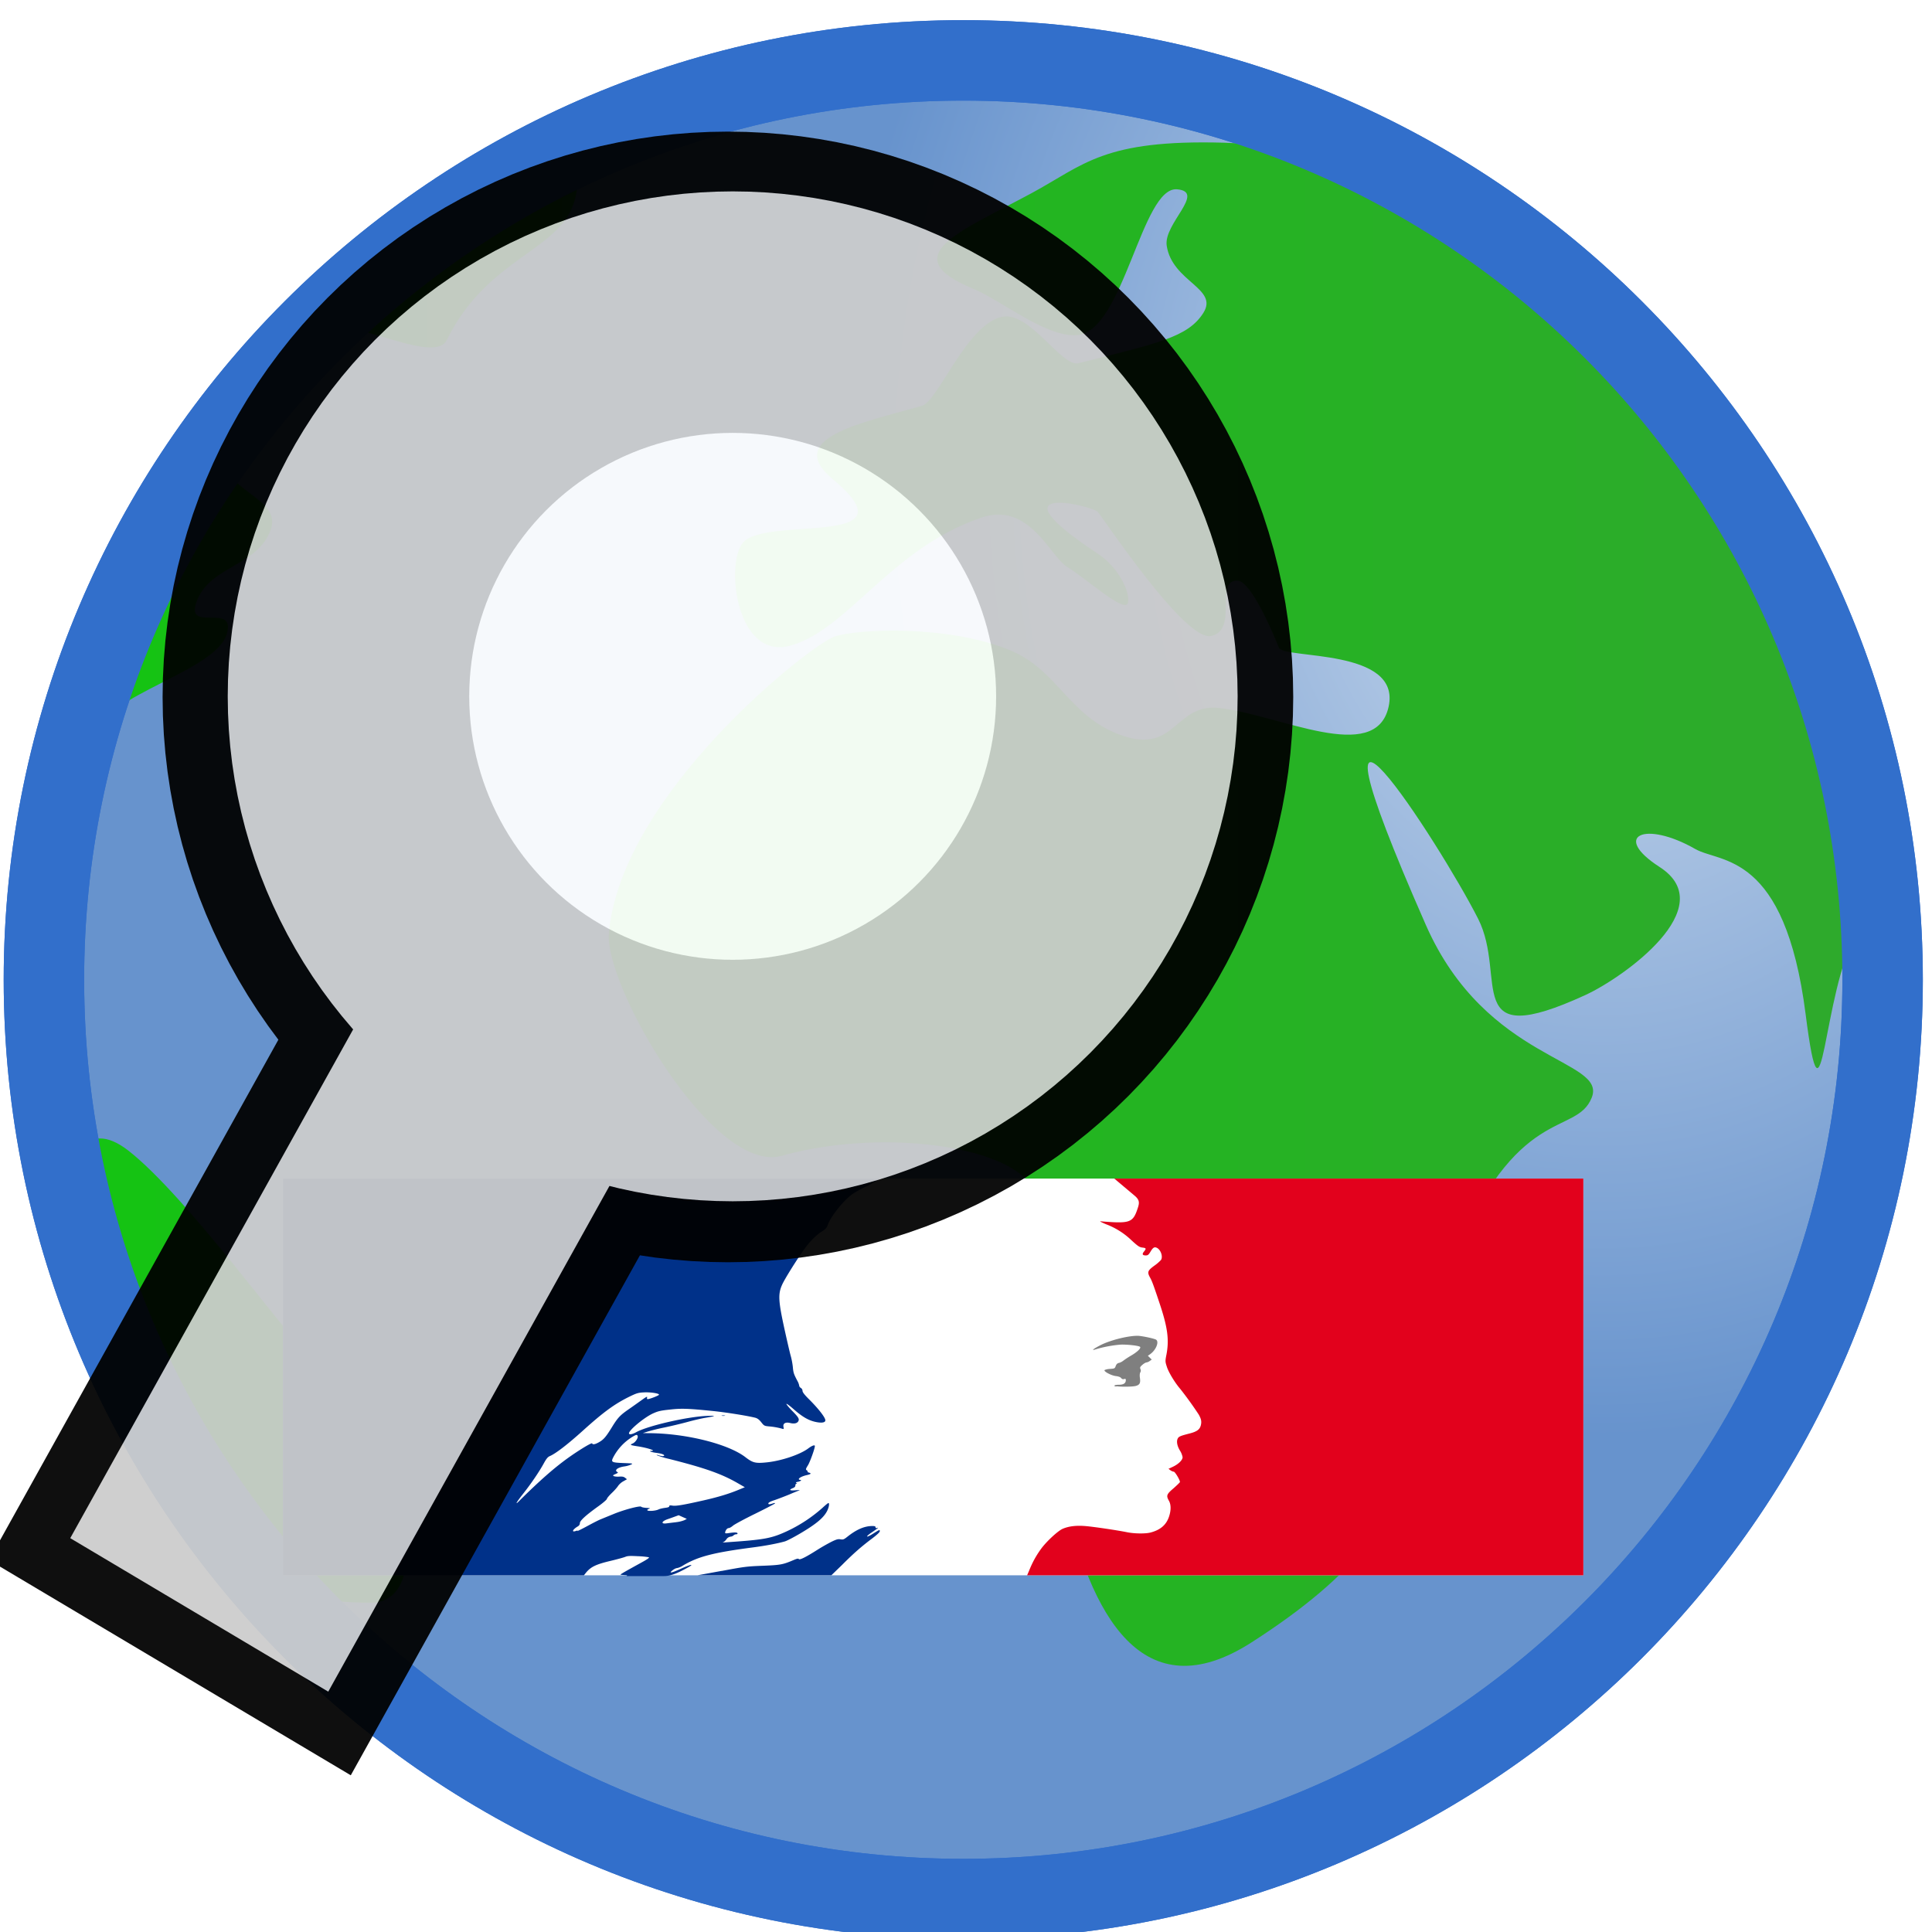 <svg xmlns="http://www.w3.org/2000/svg" xmlns:xlink="http://www.w3.org/1999/xlink" width="64" height="64" enable-background="new"><defs><linearGradient id="prefix__b"><stop offset="0" stop-color="#14c412"/><stop offset="1" stop-color="#2fa92d"/></linearGradient><linearGradient id="prefix__a"><stop offset="0" stop-color="#cfddee"/><stop offset="1" stop-color="#6793cd"/></linearGradient><linearGradient xlink:href="#prefix__b" id="prefix__d" x1="1.809" y1="29.95" x2="62.282" y2="29.95" gradientUnits="userSpaceOnUse"/><radialGradient xlink:href="#prefix__a" id="prefix__c" cx="42.63" cy="18.727" fx="42.63" fy="18.727" r="31.787" gradientUnits="userSpaceOnUse" gradientTransform="matrix(-.796 0 0 -1 87.026 34.545)"/><filter id="prefix__e" color-interpolation-filters="sRGB"><feBlend mode="hard-light" in2="BackgroundImage"/></filter></defs><path d="M62.364 32.455c0 16.82-13.635 30.454-30.455 30.454S1.455 49.274 1.455 32.455C1.455 15.635 15.09 2 31.909 2c16.82 0 30.455 13.635 30.455 30.455z" fill="url(#prefix__c)" fill-rule="evenodd" stroke="#326fcb" stroke-width="2.665" stroke-linejoin="round"/><g fill="url(#prefix__d)"><path d="M12.455 53.09c1.274-.233.987-1.886 1.168-3.342.145-1.166.948-2.075.426-2.997-.842-1.487-3.384-1.577-3.958-2.024-.575-.446-3.883-5.078-5.83-6.605-1.54-1.205-1.82.723-2.08-.122s-.844-7.407.953-13.676c.378-1.319 4.026-2.086 4.382-3.332.3-1.054-1.37-.015-1.011-1.042.424-1.216 2.037-1.178 2.466-2.41.378-1.085-1.682-1.24-1.634-2.629.047-1.384 2.567-2.91 3.01-3.832.501-1.045 3.989 1.132 4.453.187 1.36-2.77 3.778-2.936 4.24-4.644 1.096-4.058-9.228 4.155-9.484 4.476-14.891 18.65-4.242 36.384-1.403 40.438.88 1.256 2.257 1.572 4.302 1.555zM27.636 21.09c.78-.268 3.842-.393 5.866.468 1.56.663 1.932 2.226 3.705 2.82 1.74.583 1.72-1.078 3.166-.926 1.98.208 5.2 1.91 5.627-.043.426-1.952-3.483-1.564-3.636-1.954-.154-.39-.908-2.201-1.368-2.22-.793-.033.053 1.647-.883 1.834-.87.173-3.564-3.909-3.75-4.114-.185-.206-3.658-1.03.013 1.393.66.436 1.067 1.248.99 1.617-.08.387-1.377-.798-2.011-1.183-.57-.345-1.25-2.174-2.842-1.636-2.98 1.006-4.41 3.69-6.307 4.235-1.803.52-2.182-2.659-1.607-3.39.732-.931 5.772.199 2.986-2.119-1.635-1.36.951-1.858 2.953-2.427.54-.154 1.48-2.698 2.653-2.95.921-.198 1.977 1.679 2.534 1.538 2.615-.66 3.627-.856 4.139-1.67.511-.813-1.033-1.027-1.215-2.222-.112-.731 1.31-1.785.344-1.87-1.17-.104-1.766 4.685-3.297 4.829-1.022.096-2.495-1.134-3.47-1.54-2.61-1.082-.402-1.892 1.95-3.163 1.747-.946 2.377-1.781 6.37-1.67 3.992.111 8.32 2.54 11.552 4.916 3.077 2.263 4.273 3.948 5.675 5.948 1.401 2 2.53 4.587 3.59 7.834 1.059 3.247 1.32 5.503.155 7.464-1.166 1.96-1.126 7.239-1.705 2.703-.688-5.384-2.823-4.993-3.65-5.465-1.684-.963-2.79-.44-1.184.595 2.066 1.334-1.2 3.66-2.462 4.24-4.15 1.904-2.566-.581-3.554-2.53-1.267-2.498-6.4-10.413-1.731.206 2.008 4.566 6.018 4.43 5.495 5.726-.522 1.296-2.494.151-4.636 5.454s.55 7.982-6.636 12.591c-7.187 4.61-7.005-12.805-7.104-14.599-.1-1.793-4.962-2.51-8.447-1.524-2.274.642-5.891-5.64-5.734-7.378.418-4.633 6.686-9.548 7.466-9.817z"/><path d="M26.626 12.262c.506-.183-.826 1.375.634 1.237 1.156-.11 2.903-.303 2.38-1.225-.841-1.487-1.264-.947-1.48-1.978-.216-1.03-1.366-1.84-1.537.148-.05.594-1.615.735-1.822 1.162-.206.426-.21 1.244.15 1.349.388.113 1.169-.51 1.675-.693zM23.213 6.849c.926-.389-.418-1.153-2.05-.078s-.675.79-.3.9c.374.108 1.424-.434 2.35-.822zM49.174 50.448c1.593.222.694-.95 2.25-4.039 1.556-3.09-1.088-.635-1.762.598-.674 1.233-2.082 3.218-.488 3.44z"/></g><path d="M62.364 32.455c0 16.82-13.635 30.454-30.455 30.454S1.455 49.274 1.455 32.455C1.455 15.635 15.09 2 31.909 2c16.82 0 30.455 13.635 30.455 30.455z" fill="none" stroke="#326fcb" stroke-width="2.665" stroke-linejoin="round"/><g transform="matrix(1.067 0 0 1.067 -15.05 -4.716)" filter="url(#prefix__e)"><path d="M22.89 41.01h40.372v12.317H22.89z" fill="#fff"/><path d="M45.993 53.327l.061-.142c.104-.258.211-.455.367-.672.164-.229.527-.566.677-.63.185-.08.415-.108.7-.085.245.019.996.13 1.299.192.23.046.568.05.727.009.306-.08.488-.236.574-.492.066-.196.065-.375-.002-.493-.09-.16-.075-.203.145-.39.108-.096.196-.182.197-.193 0-.065-.152-.317-.19-.32a.237.237 0 01-.104-.044l-.062-.046.129-.06c.178-.082.309-.21.309-.3a.585.585 0 00-.085-.211c-.089-.149-.11-.292-.062-.376.031-.056.089-.08.365-.15.23-.06.315-.123.349-.257.026-.115.013-.188-.063-.326a11.21 11.21 0 00-.582-.807c-.158-.183-.351-.5-.407-.67-.055-.169-.058-.18-.015-.395.086-.46.035-.839-.212-1.579-.184-.552-.233-.686-.289-.79-.104-.185-.09-.228.123-.385a1.27 1.27 0 00.209-.18c.064-.107-.01-.316-.13-.375-.077-.036-.12-.01-.197.119-.06.1-.085.117-.147.117-.104 0-.122-.04-.055-.12.075-.094.07-.11-.052-.124-.09-.011-.137-.043-.335-.224a2.308 2.308 0 00-.792-.5c-.162-.068-.217-.1-.16-.091.052.006.23.019.398.028.487.021.605-.037.718-.354.076-.216.114-.315-.064-.466l-.636-.535h14.563v12.317z" fill="#e2011c"/><path d="M33.575 53.327c-.106-.01-.197-.014-.204-.02-.011-.01.108-.079.655-.38.176-.096.248-.147.223-.16a2.326 2.326 0 00-.34-.033c-.248-.013-.32-.01-.393.021-.05.02-.247.074-.438.12-.476.112-.633.189-.787.379l-.058.073H22.89V41.01h18.541l-.359.212a3.612 3.612 0 00-.51.274c-.283.209-.662.686-.757.95-.036.097-.067.133-.173.199-.165.1-.36.292-.523.51-.22.296-.64.964-.722 1.15-.13.287-.118.505.07 1.364.083.378.172.762.199.854.026.09.055.246.064.343.016.175.029.213.142.427a.484.484 0 01.056.148c0 .022.022.054.051.07a.11.11 0 01.051.09c0 .04.06.119.191.25.3.297.518.576.518.664 0 .073-.117.091-.309.049-.222-.05-.404-.156-.684-.402-.12-.105-.216-.175-.216-.156 0 .018.08.116.18.216.198.2.23.254.187.326-.038.063-.13.082-.254.05-.144-.035-.226.015-.204.121.013.067.011.073-.031.06a2.205 2.205 0 00-.416-.075c-.147-.013-.158-.02-.244-.13-.067-.084-.12-.122-.19-.14-.26-.064-.909-.168-1.342-.211-.765-.076-.95-.082-1.316-.04-.282.03-.358.049-.511.118-.274.125-.747.517-.747.619 0 .047.104.032.222-.035.36-.2 1.598-.485 2.205-.507.3-.01.285.003-.078.063-.1.017-.335.071-.524.123-.19.052-.516.13-.725.174a6.663 6.663 0 00-.525.128l-.144.047.222.002c1.138.011 2.432.337 2.961.744.227.175.31.197.643.164.458-.043 1.049-.24 1.309-.435.113-.085.205-.12.205-.074 0 .078-.15.494-.214.596-.071.116-.075.131-.038.157.023.015.036.035.027.041-.009.009.009.022.04.03.087.026.065.05-.073.08-.134.032-.24.086-.24.123 0 .013.017.024.04.024.066 0 .017.043-.072.06-.06.013-.07.022-.044.037.027.015.027.021.002.021-.018 0-.033.024-.033.054 0 .037-.027.063-.08.084-.131.054-.096.082.084.067.091-.008.147-.008.125 0a8.45 8.45 0 00-.327.134c-.16.065-.367.144-.46.175-.107.034-.174.069-.18.095-.009.04.04.038.164-.005.023-.008.043-.004.043.007 0 .01-.274.153-.607.317-.336.164-.647.332-.696.373-.05.043-.109.077-.138.077-.027 0-.062.029-.08.06-.051.102-.042.115.08.096.18-.028.265-.026.276.006.006.017-.011.03-.04.03a.123.123 0 00-.083.035.17.17 0 01-.1.04.186.186 0 00-.124.085c-.029.041-.076.082-.105.088-.028.007.012.01.092.002 1.18-.08 1.4-.118 1.876-.336a4.55 4.55 0 001.128-.74c.086-.08.166-.144.177-.144.04 0 .019.131-.041.25-.105.203-.323.388-.772.658-.226.136-.47.265-.543.285-.226.064-.59.133-.972.183-1.243.162-1.72.285-2.19.567a.532.532 0 01-.185.078c-.022-.002-.082.026-.131.064-.14.11-.038.09.256-.045.302-.14.442-.162.204-.032-.291.16-.511.26-.729.26h-1.16zm-1.545-1.373c.047-.018.203-.097.347-.176.144-.078.314-.165.38-.191l.406-.166c.333-.136.822-.263.85-.222.01.014.082.03.162.035.11.007.13.013.084.028-.032.01-.059.028-.059.04 0 .042.246.03.349-.019.04-.02.132-.04.204-.05.089-.01.13-.025.13-.05 0-.027.022-.031.102-.019.11.018.348-.023.987-.168.433-.099.76-.198 1.048-.317l.209-.086-.209-.12c-.508-.294-1.018-.475-2.138-.758a2.755 2.755 0 01-.38-.114c-.017-.015-.009-.018.026-.007.112.037.197.043.197.015 0-.034-.084-.062-.25-.084-.152-.02-.25-.06-.145-.06.163 0-.117-.095-.432-.143-.232-.036-.246-.045-.149-.088.085-.036.176-.177.152-.233-.02-.05-.044-.043-.171.033a1.632 1.632 0 00-.59.638c-.07.142-.046.155.321.17.302.011.307.013.229.05a.823.823 0 01-.194.054c-.213.028-.33.12-.224.175.031.015.02.028-.058.062-.086.037-.09.045-.051.065.027.013.102.02.169.015.093-.006.136.002.18.037l.058.045-.116.065a.513.513 0 00-.16.142c-.024.041-.111.14-.195.22-.083.08-.152.162-.152.183 0 .02-.12.125-.269.231-.398.287-.57.446-.57.522 0 .041-.023.076-.063.1-.125.073-.19.157-.12.157a.55.55 0 00.113-.033zm3.07-.277a.955.955 0 00.254-.062l.074-.04-.127-.056-.126-.057-.127.046c-.07.026-.166.06-.214.076-.193.066-.218.155-.037.131a21.787 21.787 0 01.304-.037zm-4.444-1.078c.585-.552.998-.88 1.522-1.208.178-.111.304-.176.31-.159.017.045.093.032.217-.039.143-.082.214-.166.392-.455.185-.302.255-.377.522-.563.126-.086.309-.218.409-.289.144-.103.178-.12.167-.08-.01.03-.003.052.017.052.06 0 .343-.11.352-.136.015-.043-.27-.086-.48-.073-.163.008-.218.026-.42.123-.472.23-.814.479-1.466 1.067-.469.423-.838.708-1.025.788-.06.025-.106.082-.18.215-.142.263-.4.641-.642.947-.229.29-.278.388-.1.203a22.958 22.958 0 01.413-.401zm5.854 2.593c.702-.132.78-.142 1.273-.161.554-.022.624-.035.957-.176.107-.046.149-.054.164-.033.025.037.206-.051.56-.275a6.02 6.02 0 01.453-.26c.158-.077.206-.09.283-.077.081.014.106.004.21-.078.287-.229.533-.335.779-.335.073 0 .098.01.098.037 0 .025.015.034.04.025.073-.026.04.002-.148.13-.218.144-.198.19.024.05.214-.135.216-.135.216-.08 0 .03-.083.107-.231.22-.34.254-.58.465-.945.83l-.327.317h-4.154l.748-.136zm.007-4.825a.24.24 0 01.091 0c.026.006.005.01-.045.01-.051 0-.071-.004-.046-.01z" fill="#003189"/><path d="M48.762 47.466c-.115-.016-.056-.055.083-.055.14 0 .212-.048.212-.14 0-.043-.008-.05-.053-.037-.038.011-.064.002-.091-.03-.022-.03-.08-.052-.165-.062-.148-.018-.39-.149-.349-.188a.481.481 0 01.172-.035c.138-.01.146-.015.173-.091.022-.057.051-.084.1-.095.04-.008.1-.04.136-.07a3.02 3.02 0 01.262-.17c.182-.108.296-.222.256-.259-.043-.039-.436-.08-.623-.067a3.807 3.807 0 00-.74.14c-.158.054-.113.007.107-.11.295-.16.864-.306 1.178-.306.122 0 .531.086.58.123.096.071-.009.321-.184.446l-.074.052.12.117-.062.045a.241.241 0 01-.102.045c-.023 0-.08.033-.127.074-.071.062-.08.081-.06.131a.111.111 0 01-.005.106c-.017.03-.022.097-.01.174.022.158-.01.214-.138.246-.094.024-.44.029-.592.007z" fill="#7f7f7f"/></g><g transform="translate(0 -6)" opacity=".939"><circle r="12.727" cy="29.087" cx="24.113" fill="none" stroke="#000" stroke-width="12"/><path transform="matrix(.859 .511 -.486 .874 0 0)" stroke="#000" stroke-width="8.002" d="M31.74 28.49h5.949v17.286H31.74z"/><path transform="matrix(.859 .511 -.486 .874 0 0)" fill="#ccc" stroke="#ccc" stroke-width="4.001" d="M31.74 28.49h5.949v17.286H31.74z"/><circle r="12.727" cy="29.067" cx="24.271" fill="#fff" stroke="#ccc" stroke-width="8"/></g></svg>
